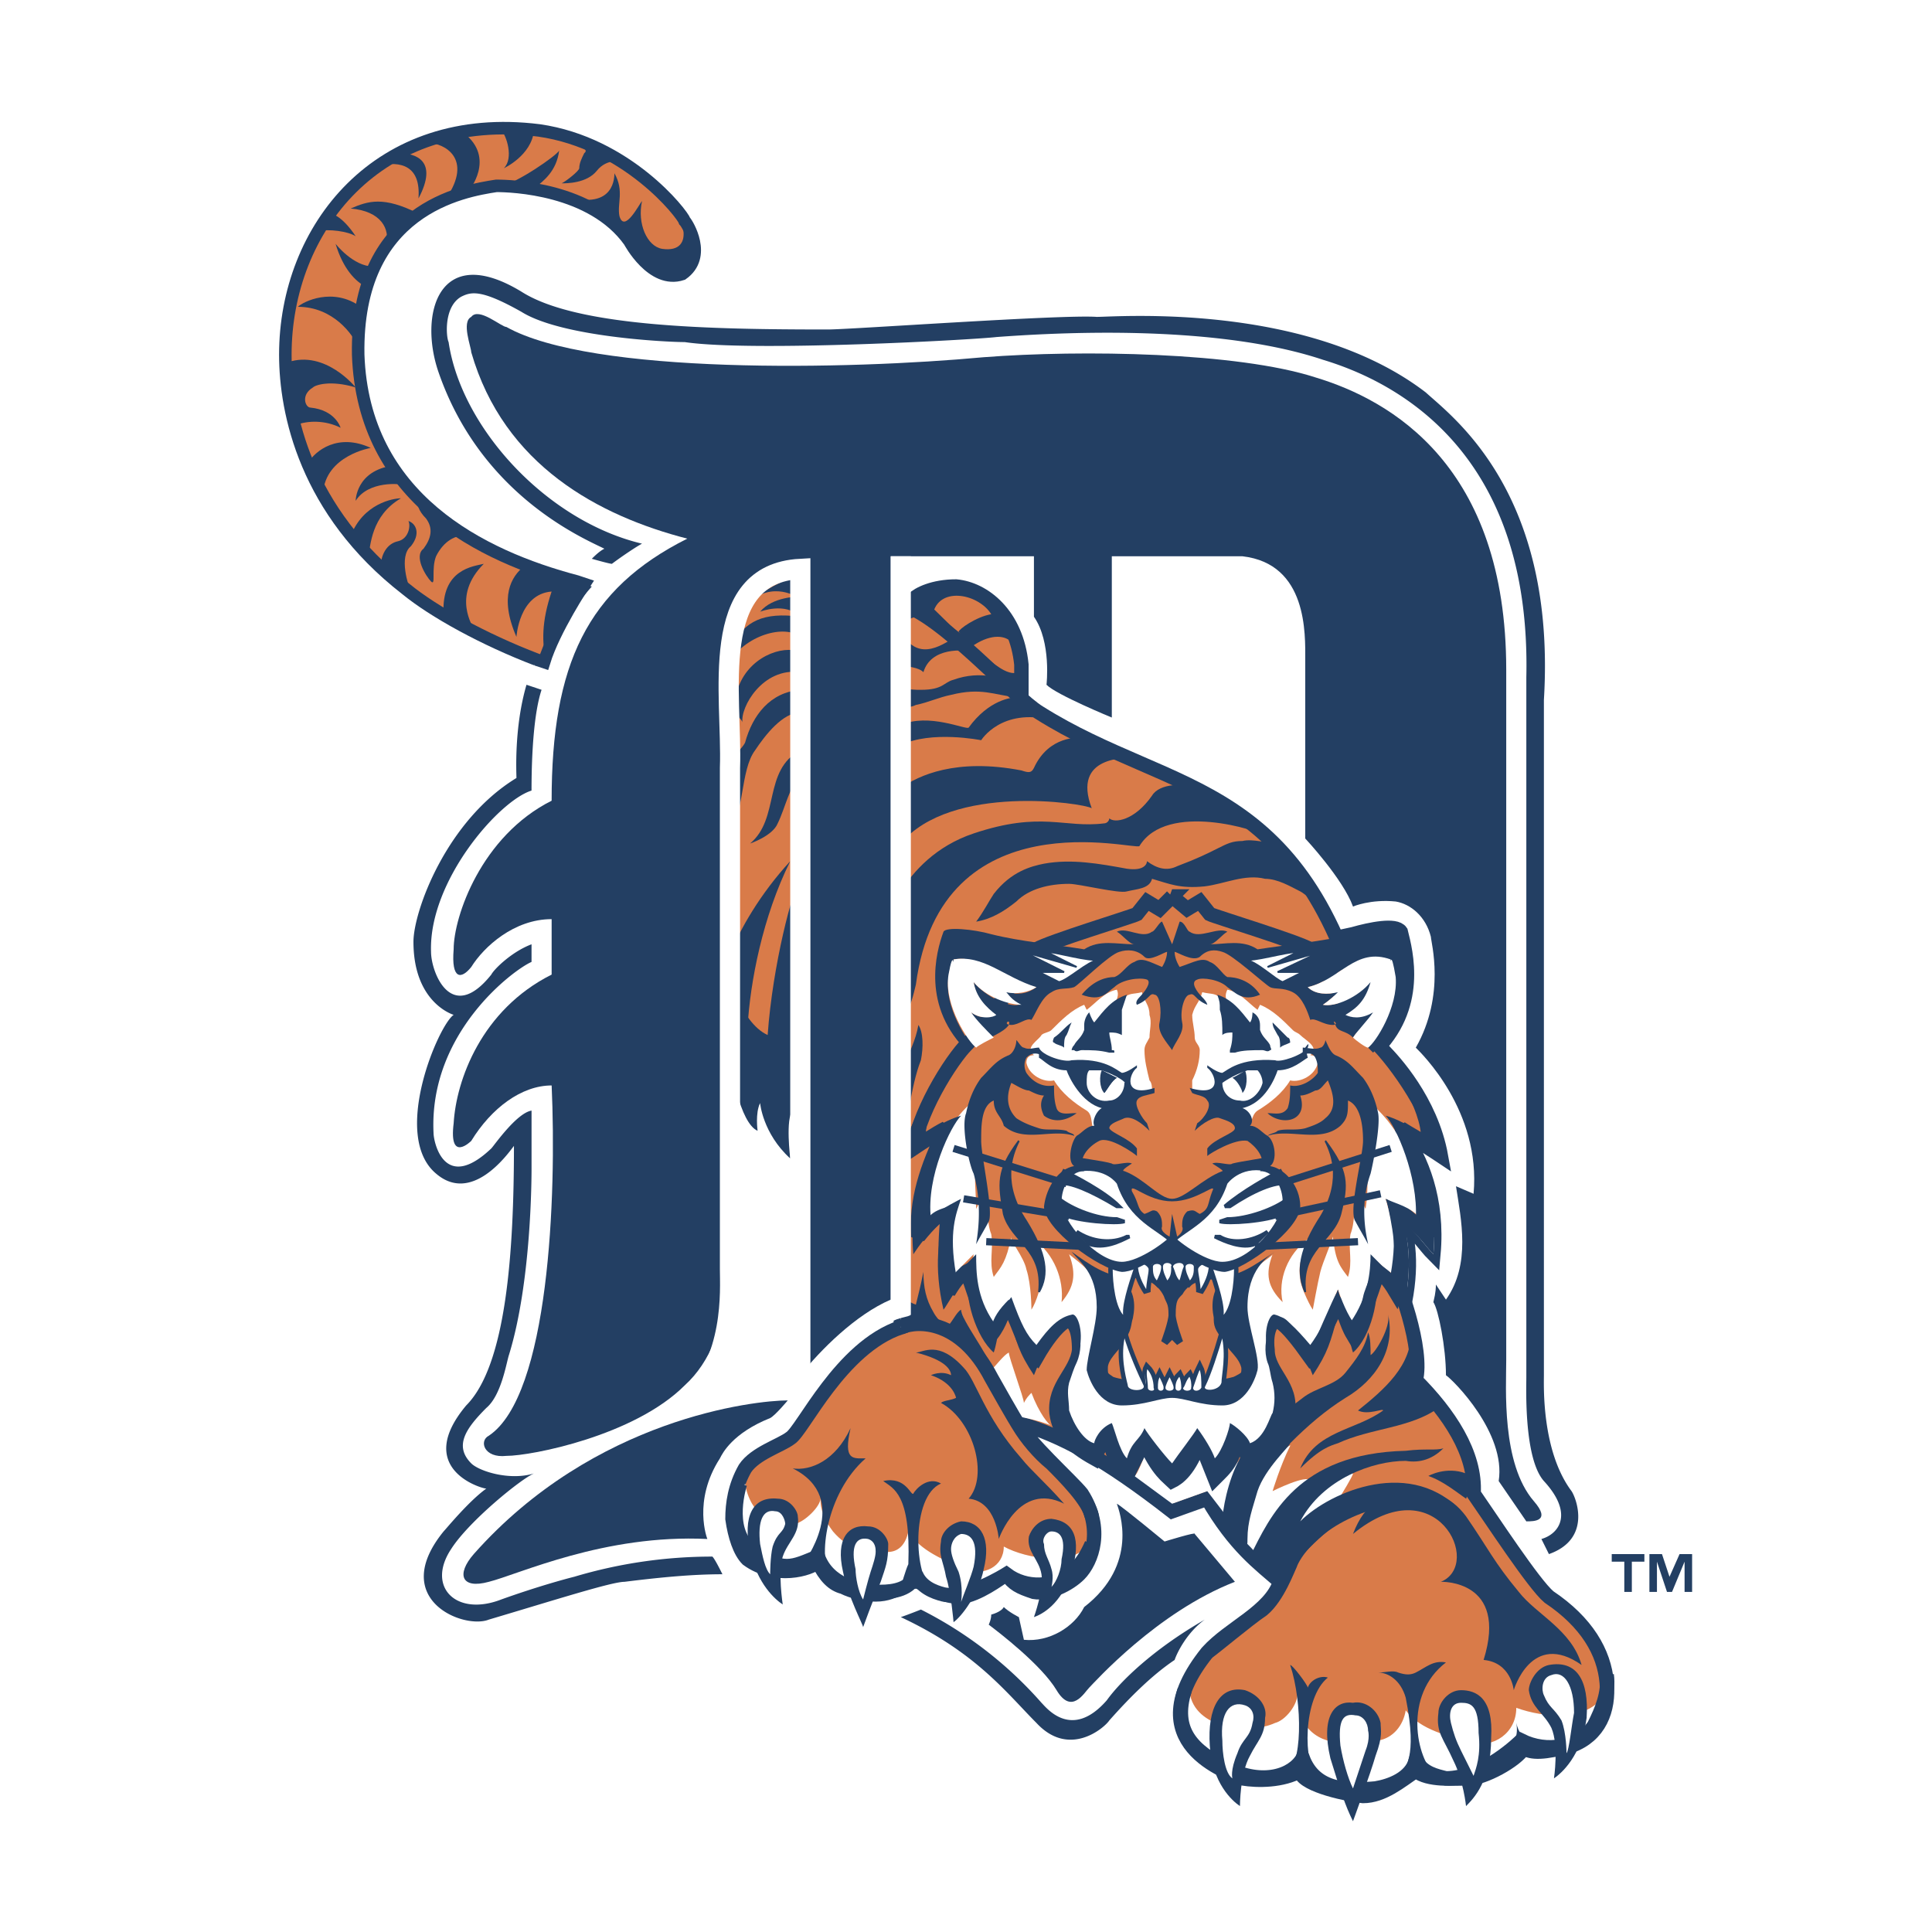 <svg xmlns="http://www.w3.org/2000/svg" width="2500" height="2500" viewBox="0 0 192.756 192.756"><path fill-rule="evenodd" clip-rule="evenodd" fill="#fff" d="M0 0h192.756v192.756H0V0z"/><path d="M73.081 28.85S77.843 16.28 57.04 9.744C25.96.19 5.158 48.208 49.019 67.817c0 0-.501 4.022-.501 8.044 0 0-16.792 11.564-7.77 26.65 0 0-9.273 20.613 6.767 19.105 0 0 0 8.799-2.506 14.832-.752 1.51-1.504 3.018-3.259 5.531-1.002 1.006-2.256 4.023 1.504 7.291 0 0-4.261 3.018-4.511 8.547-.25 3.27 2.757 8.799 11.78 6.537 5.264-1.508 13.033-4.525 21.806-4.021 0 0 3.258 6.283 9.273 1.76 0 0 1.754 4.775 7.018 2.766 4.01-1.51 11.529 11.564 17.794 12.318 4.262.502 8.021-3.27 8.021-3.27s2.506 12.318 15.037 7.543c0 0 5.516 6.787 12.533-.754 0 0 6.266 6.033 10.025-1.51 0 0 12.531 4.525 12.531-11.814 0-5.279-6.518-10.811-6.518-10.811 3.51-1.51 2.256-6.787 2.256-6.787-.752-1.51-2.756-7.543-2.756-7.543V62.287s1.252-21.369-22.057-30.922c-18.795-7.794-48.119.502-62.405-2.515z" fill-rule="evenodd" clip-rule="evenodd" fill="#fff" stroke="#fff" stroke-width=".68" stroke-miterlimit="2.613"/><path d="M154.537 155.053c4.26-1.508 2.758-5.529 2.256-6.283-3.008-4.023-2.758-10.561-2.758-11.564V69.829c1.254-20.615-9.023-28.157-11.779-30.671-11.779-9.051-30.828-7.542-32.834-7.542-3.508-.251-24.562 1.257-26.817 1.257-11.78 0-25.063-.251-30.578-3.771-8.271-5.028-10.276 2.263-8.271 8.045 4.261 12.319 14.537 16.592 16.542 17.598-.501.251-1.002.754-1.253 1.005 0 0 1.754.503 2.005.503 1.002-.754 2.506-1.76 3.007-2.011-9.524-2.263-18.046-11.564-19.299-20.112-.25-.503-.501-3.52 1.253-4.525 1.003-.502 2.005-.754 6.016 1.509 4.01 2.514 14.537 3.017 16.291 3.017 6.768 1.006 29.075-.251 31.079-.503 13.535-1.005 25.064-.251 32.584 2.263 7.518 2.263 20.803 9.302 20.301 31.677v69.889c0 1.006-.25 8.045 1.754 10.309 3.008 3.268 1.504 5.279-.25 5.781l.751 1.506zM89.873 161.34c7.52 3.52 10.528 7.541 13.534 10.559 3.26 3.52 6.768.502 7.27-.252 2.006-2.264 4.262-4.525 6.516-6.033.252-.754 1.254-2.766 3.008-4.023-5.262 3.018-8.521 6.285-9.773 8.045-3.51 4.023-6.016.754-6.518.252a39.936 39.936 0 0 0-12.03-9.303c-.002-.001-1.255.503-2.007.755zM72.078 157.064c-2.757 0-5.765.252-9.774.754-1.253 0-6.768 1.76-13.535 3.771-2.506 1.006-10.025-2.012-4.511-8.799.25-.252 2.506-3.018 4.261-4.273-.501 0-7.269-2.012-2.005-8.297 4.01-4.021 4.762-15.336 4.762-25.895-.752 1.006-4.261 5.783-7.77 2.766-4.512-3.771.25-14.832 1.754-15.838-.751-.252-4.01-1.76-4.01-7.291 0-3.018 3.258-12.067 10.276-16.342 0-.502-.251-5.027 1.002-9.301l1.504.502c-.752 2.263-1.002 6.285-1.002 10.056-3.259 1.005-10.276 9.05-10.025 16.09 0 2.011 2.005 7.291 6.015 2.263.251-.504 2.005-2.263 4.011-3.018v1.759c-1.755.754-10.276 7.04-9.775 17.096 0 .754 1.003 6.033 5.765 1.508.251-.252 2.507-3.52 4.011-3.771v5.783c0 .754 0 11.312-2.256 18.604-.251.754-.752 4.021-2.256 5.279-2.005 2.012-3.259 3.771-1.504 5.531.752.754 3.76 1.76 6.266 1.006-1.253.502-6.516 4.775-8.271 7.541-2.506 3.771.501 6.789 5.013 5.027 3.509-1.256 6.266-2.01 7.269-2.262a48.06 48.06 0 0 1 13.785-2.012c.248.256.749 1.261 1 1.763z" fill-rule="evenodd" clip-rule="evenodd" fill="#233f63"/><path d="M100.148 160.334c.502.502 1.504 1.006 1.504 1.006l.502 2.262c2.506.252 5.012-1.258 6.016-3.268 5.514-4.275 3.508-9.555 3.258-10.309.5.252 4.762 3.771 4.762 3.771s3.258-1.006 3.008-.754l4.01 4.775c-7.77 3.018-14.035 10.057-14.537 10.559-.5.504-1.754 2.766-3.258.252s-5.764-5.781-6.768-6.535c0 0 .252-.504.252-1.006-.001.001 1.001-.251 1.251-.753zM78.594 139.719c-3.258 0-19.299 1.76-31.329 15.334-1.755 2.012-1.254 3.521 1.503 2.766 3.007-.754 11.529-4.775 21.805-4.273 0 0-1.503-3.771 1.253-8.045.25-.502 1.253-2.514 5.013-4.021.502-.253 1.755-1.761 1.755-1.761z" fill-rule="evenodd" clip-rule="evenodd" fill="#233f63"/><path d="M88.87 129.662V55.499h14.286v6.034c1.754 2.514 1.254 6.788 1.254 6.788 1.002 1.005 6.516 3.268 6.516 3.268v-16.09h13.033c6.518.754 6.266 7.793 6.266 10.308v17.85s3.76 4.022 4.764 6.788c0 0 1.754-.754 4.26-.502 1.504.251 3.008 1.508 3.51 3.52 0 .503 1.504 5.782-1.504 11.061.5.504 6.516 6.285 5.764 14.582l-1.754-.754c.502 3.268 1.504 7.793-1.002 11.312l-1.004-1.508c0 .252 0 .754-.25 1.76.502.754 1.254 4.525 1.254 7.291.75.502 6.014 5.781 5.262 10.559l2.758 4.021c.752 0 2.506 0 .752-2.012-3.258-3.77-2.758-11.312-2.758-14.078V66.813c0-20.363-11.529-26.9-19.047-29.163-7.77-2.514-23.311-2.765-33.084-2.011-13.535 1.257-39.1 1.76-47.622-3.017-.501 0-2.757-2.011-3.509-1.005-1.003.503 0 3.017 0 3.52C50.273 46.45 59.797 51.478 68.57 53.741c-10.025 5.028-13.534 12.57-13.534 26.146-7.018 3.52-9.775 11.564-9.775 14.833-.25 3.017.752 3.017 1.755 1.759 1.253-2.01 4.261-4.776 8.021-4.776v5.532c-7.018 3.52-9.524 10.559-9.775 14.832-.501 4.021 1.755 1.76 1.755 1.76 2.005-3.268 5.013-5.531 8.021-5.531.501 11.062-.251 30.922-6.266 34.945-1.002.502-.501 2.262 1.754 2.012 2.507 0 12.783-2.012 17.795-7.041 5.264-4.775 4.512-14.328 4.512-17.848l-.25-43.494c0-7.793-1.504-20.112 7.269-20.112v80.449c2.001-2.518 5.509-6.037 9.018-7.545z" fill-rule="evenodd" clip-rule="evenodd" fill="#233f63"/><path d="M72.579 103.518v-26.65c0-7.793-1.504-20.112 7.269-20.112v47.516l-7.269-.754z" fill-rule="evenodd" clip-rule="evenodd" fill="#d97b49"/><path d="M72.579 75.862c.501-.251 1.504-1.257 1.754-1.76.752-2.765 2.506-5.028 5.514-5.279v2.263c-1.755 0-3.509 2.263-4.512 3.771-1.504 2.011-1.002 6.285-2.757 8.548v-7.543h.001z" fill-rule="evenodd" clip-rule="evenodd" fill="#233f63"/><path d="M72.579 68.069c.25.503.501.754 1.002.754 1.002-3.268 4.511-4.525 6.266-3.771v2.011c-3.76-.503-6.016 3.52-5.765 5.028 0-.251-1.002-1.257-1.504-1.257v-2.765h.001zM79.848 63.543c-1.504-1.257-5.514-.251-7.269 2.766l.501-2.012c1.253-2.263 3.007-3.268 6.767-2.765v2.011h.001zM79.848 59.772s-2.256-1.76-4.762 0c0 0 2.005-1.508 4.762-2.514v2.514zM79.848 74.856c-3.76 2.011-2.005 6.788-5.013 9.302 0 0 2.256-.754 2.757-2.011.752-1.508 1.253-4.022 2.256-4.525v-2.766z" fill-rule="evenodd" clip-rule="evenodd" fill="#233f63"/><path d="M79.848 59.521c-.251 0-2.757 0-4.011 1.509 0 0 2.507-1.006 4.011.502v-2.011zM76.589 103.266c-2.757-1.258-4.261-6.537-4.01-8.045v8.799c.25 2.514 1.253 8.045 3.007 8.799 0 0-.25-1.76.25-2.766 0 0 .251 3.018 3.008 5.531 0 0-.501-4.023.25-4.777.752-1.006.752.504.752.504V87.678c-.751 1.006-2.756 8.549-3.257 15.588z" fill-rule="evenodd" clip-rule="evenodd" fill="#233f63"/><path d="M73.081 108.293c.25-1.76 1.002-3.52 1.503-5.781.25-4.525 1.504-11.063 4.261-16.593-3.008 3.268-5.013 6.788-6.015 9.302l.251 13.072z" fill-rule="evenodd" clip-rule="evenodd" fill="#233f63"/><path d="M126.465 134.691c-.5-2.012.252-3.771.752-3.521 1.004.252 2.006 1.258 3.51 3.018.752-1.006 1.754-2.766 2.758-5.531.25 1.006.752 2.012 1.252 3.27 1.754-2.516 2.006-5.029 2.006-6.789l2.004 2.012c.752-4.273 0-6.033-.5-7.543 0 0 2.004 1.006 2.506 1.51.502.25.502.502.502.502.25-4.273-2.006-9.301-3.008-10.307 1.754.502 3.508 1.76 3.508 1.76-.25-3.018-3.76-8.297-3.76-8.297 1.004 1.006 4.764 5.027 5.766 10.559 0 0-3.008-2.012-3.76-2.262 1.754 2.514 3.51 6.535 3.008 12.066-.752-.754-1.754-2.262-3.258-3.52.752 1.508 1.252 4.777.25 9.051-.25-.252-1.754-3.018-2.756-3.52.5 2.262-.502 6.285-2.256 7.793-.502-1.508-.252-2.514-1.504-3.771-.752 2.766-1.004 3.771-2.508 6.035-.5-1.258-1.754-4.275-3.508-5.279 0-.001-1.004-.505-1.004 2.764zM116.941 104.773c.25-.754 1.254-1.76 1.002-2.766-.25-1.256.252-2.766.752-2.766.502-.25.502.504 1.756 1.006 0 0 0-.252-.502-.754s-1.254-1.508-.502-1.76c.502-.252 2.256 0 3.008.754.752.504 1.504 1.508 3.258.754-1.002-1.508-2.506-1.76-3.258-1.76-.5-.25-1.002-1.256-1.754-1.508-.752-.503-1.504 0-3.008.502 0 0-.502-.753-.502-1.507.252 0 1.756 1.005 2.508.502.752-.754 1.504-.754 2.256-.502 1.002.251 4.26 3.267 4.762 3.519.5.252 1.252 0 2.256.504 1.002.502 1.504 2.01 1.754 2.766.502-.252 1.254.502 2.256.502.752 0-.25-.754.25 0 .252.754 1.004.502 1.756 1.258.5-.756 1.502-1.76 2.004-2.516-1.252.756-2.256.504-2.756.252 1.252-.754 2.004-1.508 2.506-3.268-1.254 1.508-3.51 2.514-4.762 2.262.752-.502 1.252-1.006 1.504-1.256-1.004.25-2.256.25-3.008-.504 3.258-.754 4.762-4.022 8.27-2.765 0 1.257 0-1.257.502 1.759.25 3.018-2.004 6.537-2.758 7.039l.502.504c4.762-4.525 3.258-10.056 2.758-12.068-.502-.754-3.008-.251-4.762.251-3.26.755-6.268 1.006-9.525 1.509-1.504-1.005-3.258-.502-4.762-.502.502 0 1.254-1.006 1.754-1.257-1.002-.503-2.756.754-3.76 0-.25 0-.5-1.006-1.002-1.006l-.752 2.263-1.002-2.263c-.252 0-.752 1.006-1.002 1.006-1.004.754-2.508-.503-3.51 0 .5.251 1.254 1.257 1.754 1.257-1.754 0-3.508-.503-5.012.502-3.008-.502-6.266-.754-9.273-1.509-1.756-.502-4.512-.754-4.763-.251-.751 2.012-2.255 7.542 2.507 12.068l.5-.504c-.5-.502-3.007-4.021-2.506-7.039.501-3.016.501-.502.501-1.759 2.756-.503 4.762 2.011 8.27 2.765-1.002.754-2.004.754-3.006.504 0 .25.5.754 1.252 1.256-1.002.252-3.258-.754-4.512-2.262.252 1.76 1.254 2.514 2.256 3.268-.5.252-1.504.504-2.506-.252.25.756 1.002 1.51 1.754 2.012l-.752 1.006c.752-.502 2.256-1.006 2.758-1.76.25-.754-.752 0 .25 0 .752 0 1.504-.754 2.006-.502.5-.756 1.002-2.264 2.004-2.766.752-.504 1.504-.252 2.256-.504.502-.252 3.51-3.268 4.512-3.519.752-.252 1.754-.252 2.506.502.502.503 2.006-.502 2.256-.502 0 .754-.5 1.507-.5 1.507-1.254-.502-2.006-1.005-2.758-.502-.752.252-1.254 1.258-2.004 1.508-.752 0-2.006.252-3.26 1.76 2.006.754 2.508-.25 3.26-.754.75-.754 2.506-1.006 3.258-.754.502.252-.252 1.258-.752 1.76-.502.502-.252.754-.252.754 1.254-.502 1.254-1.256 1.756-1.006.5 0 .752 1.51.5 2.766-.25 1.007.751 2.013 1.253 2.766z" fill-rule="evenodd" clip-rule="evenodd" fill="#233f63" stroke="#233f63" stroke-width="1.438" stroke-miterlimit="2.613"/><path d="M126.215 134.689c.25 2.264 2.506 3.52 2.256 6.537-.25 1.76-1.504 3.771-3.76 5.027 0 0-.5-2.01-1.504-3.268 0 2.766-1.002 3.52-2.004 4.525l-1.504-3.771c-1.004 3.018-2.256 3.771-2.758 4.023-.25-.252-1.504-1.006-2.506-4.023l-1.754 3.018c-1.004-.754-1.756-1.006-2.006-3.771-1.002 1.258-1.504 2.514-1.504 2.514-2.256-1.256-3.51-2.514-3.76-4.273-.25-3.018 2.256-4.273 2.256-6.537h18.548v-.001zM126.465 134.689c-.5-2.01.252-3.77.752-3.52 1.004.252 2.006 1.258 3.51 3.018.752-1.006 1.754-2.766 2.758-5.531.752 1.006.752 2.012 1.252 3.27 1.754-2.516 2.006-5.029 2.006-6.789l2.004 2.012c.752-4.273 0-6.033-.5-7.543 0 0 2.004 1.006 2.506 1.51.502.25.502.502.502.502.25-4.273-2.006-9.301-3.008-10.307 1.754.502 3.508 1.76 3.508 1.76-.25-3.018-3.76-8.297-3.76-8.297 1.004 1.006 4.764 5.027 5.766 10.559 0 0-3.008-2.012-3.76-2.262 1.754 2.514 3.51 6.535 3.008 12.066-.752-.754-1.754-2.262-3.258-3.52.752 1.508 1.252 4.777.25 9.051-.25-.252-1.754-3.018-2.756-3.52.5 2.262-.502 6.285-2.256 7.793-.502-1.508-.252-2.514-1.504-3.771-.752 2.766-1.004 3.771-2.508 6.035-.5-1.258-1.754-4.275-3.508-5.279 0 0-1.004-.504-1.004 2.763zM107.668 134.689c.502-2.01-.25-3.77-.752-3.52-1.254.252-2.256 1.258-3.51 3.018-1.002-1.006-1.502-2.012-2.506-4.777-.752 1.006-1.002 1.258-1.754 2.516-1.754-2.516-1.754-5.029-1.754-6.789l-2.006 2.012c-.752-4.273 0-6.033.501-7.543 0 0-2.005 1.006-2.506 1.51-.501.25-.501.502-.501.502-.501-4.273 2.005-9.301 3.008-10.307-1.755.502-3.509 1.76-3.509 1.76 0-3.018 3.759-8.297 3.759-8.297-1.002 1.006-5.013 5.279-6.266 10.811 0 0 3.008-2.514 4.261-2.514-1.754 2.514-3.509 6.535-3.007 12.066.501-.754 1.504-2.262 3.258-3.52-.752 1.508-1.253 4.777-.251 9.051.251-.252 1.755-3.018 2.507-3.52-.501 2.262.752 6.285 2.506 7.793.502-1.508.25-2.514 1.504-3.771.752 2.766 1.002 3.771 2.506 6.035.502-1.258 1.754-4.275 3.51-5.279 0 0 .752-.504 1.002 2.763z" fill-rule="evenodd" clip-rule="evenodd" fill="#fff"/><path d="M91.126 59.772c.501-.502 2.005-1.257 4.261-1.257 2.758.251 6.016 2.765 6.518 7.793v4.022L91.126 59.772z" fill-rule="evenodd" clip-rule="evenodd" fill="#d97b49" stroke="#233f63" stroke-width="1.438" stroke-miterlimit="2.613"/><path d="M91.878 59.772c.25-.251 1.253-1.005 3.509-.754 1.002 0 2.506.503 4.512 2.514 2.006 1.76 2.006 5.531 1.754 7.542-1.252-.754-2.004-2.263-3.258-3.268.502 0 2.006 1.76 3.258 1.257-.25-1.005-.25-2.263-.752-3.017-.752-.754-2.256-.754-4.01.502-.501.251-.751-1.005-1.253-1.508 0-.251 1.755-1.508 3.259-1.76-1.254-2.011-5.014-2.766-5.766-.251l-1.253-1.257z" fill-rule="evenodd" clip-rule="evenodd" fill="#233f63"/><path d="M89.873 60.275c4.01 1.006 11.28 9.302 13.786 10.811 13.533 8.548 26.818 6.285 33.084 32.934 1.002 3.018 2.004 16.592 1.252 20.865 1.756 3.018 4.012 9.807 3.26 12.822 3.258 3.268 6.014 7.291 5.764 11.312 1.754 2.516 6.016 9.051 7.52 10.309 3.76 2.514 5.514 5.531 5.764 8.547.252 2.766-.752 5.279-3.508 6.285-2.758.754-4.01.754-4.762.252-.752 1.256-4.012 3.016-5.514 3.016-1.506 0-4.012.252-5.264-.754-1.504 1.006-3.26 2.514-5.264 2.514-2.256-.25-6.266-1.256-6.266-2.514-1.756 1.006-4.262 1.006-5.766.754-1.252-.502-10.777-3.52-3.508-12.568 2.256-2.516 6.266-4.023 7.268-7.041-2.006-1.76-4.512-3.52-7.268-8.295l-3.51 1.256c-6.768-5.279-11.027-7.541-15.289-8.799.752 1.76 5.264 5.783 6.266 7.039 2.256 3.52 1.004 6.789-.25 8.045-1.002 1.006-3.008 2.012-4.512 1.76-1.504-.502-2.004-.754-2.756-1.76-.752.504-2.758 2.012-4.512 2.264-2.005 0-3.509-1.258-4.261-1.51-1.253-.25-2.005 1.258-4.261 1.258-1.003 0-2.256-.252-3.258-.754-1.003-.252-1.755-1.006-2.506-2.514-.752.754-4.261 1.76-7.018-.252-.752-.754-1.253-2.264-1.503-4.021 0-1.51.25-3.27 1.253-5.029 1.002-1.508 3.509-2.262 4.511-3.016 1.253-.756 5.013-9.051 11.028-11.062V60.275z" fill-rule="evenodd" clip-rule="evenodd" fill="#d97b49" stroke="#233f63" stroke-width="1.438" stroke-miterlimit="2.613"/><path d="M123.709 148.77c.25-.504 5.264-5.029 5.012-4.525-1.002 2.01-1.754 4.525-1.754 4.525s3.51-1.76 3.76-1.006c1.002 0 3.258-.754 4.262-.754 0 .25-1.254 2.262-1.254 2.262s2.756-1.006 3.51-.754c-1.504 1.006-4.012 2.012-5.516 3.016-.5.504-1.252.504-1.754 1.006-.752.252-1.254.754-1.754 1.258-.752 1.006-1.004 1.76-2.006 2.262-.752-1.006-1.252-1.508-2.004-2.262-1.004-1.508-3.008-4.023-3.76-5.027l-3.51 1.256-3.76-2.766c.25 0 1.002-2.01 1.002-2.01 1.004 1.508 2.508 3.016 2.758 3.016s2.006-1.256 2.758-2.766l1.504 2.514s1.504-1.004 2.756-2.764l-.25 3.519z" fill-rule="evenodd" clip-rule="evenodd" fill="#fff"/><path d="M124.211 154.551c.25-.252.25-.502.25-1.006 0-1.76.502-3.016 1.002-4.775.752-2.264 3.258-4.525 3.258-4.777 1.756-1.76 3.51-3.268 5.516-4.525 3.008-1.76 5.012-4.777 4.26-8.297.25 1.258-1.252 3.771-1.754 4.023 0-.754 0-1.76-.252-2.264-.25 1.51-1.252 2.766-2.254 4.023-1.004 1.256-3.008 1.508-4.262 2.514-2.256 1.76-4.762 3.268-6.266 6.033-1.254 2.264-1.754 5.279-1.754 6.285 0 .504 2.256 2.766 2.256 2.766z" fill-rule="evenodd" clip-rule="evenodd" fill="#233f63"/><path d="M141.254 137.707c.25-1.258.5-2.766-.502-5.027.25 3.52-2.758 6.033-5.264 8.045 1.002.502 2.506-.252 2.506 0-2.756 2.01-6.766 2.01-8.27 5.781 2.004-2.012 3.008-2.262 3.76-2.514 3.258-1.508 7.268-1.508 10.025-3.52l-2.255-2.765z" fill-rule="evenodd" clip-rule="evenodd" fill="#233f63"/><path d="M116.941 89.438l1.504 1.257 1.254-.754 1.002 1.257c.502.251 8.771 2.766 10.025 3.52 1.254.754 4.762 8.044 6.266 9.05 1.504 1.258 5.766 6.789 6.518 11.062-.752-.504-3.008-1.76-3.76-2.264 1.754 4.023 2.756 7.291 2.756 10.811-1.252-1.256-2.256-2.262-3.258-2.766.752 4.023.502 6.789 0 8.297-.752-1.258-1.254-1.76-1.754-2.012-.25.754-1.504 4.777-2.506 6.285-.752-1.256-.752-2.262-1.504-3.016-1.504 2.514-1.756 4.273-2.758 5.279-1.254-1.76-2.256-3.018-3.008-3.52-.752-.504-1.504.754-1.254 2.766 0 2.262 2.508 3.518 2.006 6.283-.25 2.012-1.504 4.023-3.76 5.279 0 0-.5-2.01-1.252-3.268-.252 2.766-1.254 3.52-2.256 4.525l-1.504-3.771c-1.004 3.018-2.256 3.771-2.758 4.023-.25-.252-1.504-1.006-2.758-4.023l-1.502 3.018c-1.004-.754-1.756-1.006-2.006-3.771-1.002 1.258-1.504 2.514-1.504 2.514-2.256-1.256-3.51-2.514-3.76-4.525-.25-2.766 2.006-4.021 2.256-6.283 0-2.012-.502-3.27-1.504-2.766-.752.502-1.754 1.76-2.758 3.52-1.252-1.006-1.502-2.766-2.756-5.279-.752.754-.752 1.76-1.754 3.016-1.004-1.508-2.006-5.531-2.507-6.285-.501.252-1.002.754-1.754 2.012-.25-1.508-.501-4.273 0-8.297-1.002.504-2.005 1.51-3.007 2.766-.251-3.52.752-6.787 2.757-10.811-1.002.504-2.506 1.51-3.258 2.012.752-4.273 4.261-9.553 5.764-10.811 1.754-1.006 5.264-8.296 6.516-9.05 1.254-.754 9.525-3.269 10.025-3.52l1.004-1.257 1.252.754 1.255-1.257z" fill-rule="evenodd" clip-rule="evenodd" fill="#d97b49" stroke="#233f63" stroke-width="1.438" stroke-miterlimit="2.613"/><path d="M126.215 134.689c.25 2.264 2.506 3.52 2.256 6.537-.25 1.76-1.504 3.771-3.76 5.027 0 0-.5-2.01-1.504-3.268 0 2.766-1.002 3.52-2.004 4.525l-1.504-3.771c-1.004 3.018-2.256 3.771-2.758 4.023-.25-.252-1.504-1.006-2.506-4.023l-1.754 3.018c-1.004-.754-1.756-1.006-2.006-3.771-1.002 1.258-1.504 2.514-1.504 2.514-2.256-1.256-3.51-2.514-3.76-4.273-.25-3.018 2.256-4.273 2.256-6.537h18.548v-.001z" fill-rule="evenodd" clip-rule="evenodd" fill="#233f63" stroke="#233f63" stroke-width="1.072" stroke-miterlimit="2.613"/><path d="M116.941 146.004c.502-.754 2.256-3.018 2.506-3.52.752 1.006 1.504 2.262 1.756 3.016.752-.754 1.504-3.016 1.504-3.52.5.252 1.754 1.258 2.004 2.012 1.504-.502 2.006-2.766 2.256-3.018.25-1.006.25-2.01 0-3.016-.25-.754-.25-1.51-.502-2.012-.752-2.262.752-4.777.752-4.525.752 0 1.004-.502 3.51 3.52.25-.754 2.256-5.279 2.758-6.285.25.754 1.002 2.766 1.754 3.52 0 0 .502-1.508.752-2.766.25-1.256 1.254-2.514.752-4.021l2.256 1.76c.5-2.766-.502-6.787-.752-7.543 1.002.504 2.506.756 3.508 2.012.252-4.021-1.754-8.799-5.012-11.564-.252-.252-.252 1.258-.252.754 0 1.258 0 2.264-.25 3.27v1.76c.25 1.508.25 3.268 0 4.775-.25-.502-.5-1.006-.752-1.508-.5 1.258-.25 2.766-.752 4.021-.25 1.51.252 2.766-.25 4.275-.752-1.006-1.254-1.51-1.504-4.023 0 .252-1.002 2.514-1.254 3.52-.25 1.006-.752 3.771-.752 3.771-.5-.754-1.252-2.514-1.252-3.018-.252-1.76.25-2.262.752-4.021-2.006 1.508-3.008 4.021-2.508 6.285-1.504-1.508-1.754-2.766-1.002-4.777 0 .252-2.506 1.508-2.506 2.766-.502 2.264-.25 4.273.502 6.285.5 2.262 0 4.273-1.504 5.027-1.254.754-4.012 0-6.518 0-2.758 0-5.514.754-6.768 0-1.252-.754-2.004-2.766-1.252-5.027.5-2.012.752-4.021.5-6.033-.25-1.258-2.506-2.766-2.756-3.018.752 2.012.5 3.27-.752 4.777.25-2.264-.752-4.777-2.758-6.285.502 1.76 1.004 2.262.752 4.021 0 .504-.502 2.264-1.002 3.018 0 0 0-2.514-.502-4.023-.25-1.256-1.754-3.016-1.504-3.268-.5 2.514-1.002 3.018-1.754 4.023-.502-1.51 0-2.766-.25-4.275-.502-1.256-.252-2.764-.502-4.021-.502.502-.752 1.006-1.002 1.508 0-1.508-.252-3.268 0-4.775 0-.504.25-1.258 0-1.76v-3.27c-.252.504-.252-1.006-.502-.754-3.258 2.766-4.511 8.045-4.511 11.816.751-1.508 2.506-1.258 3.258-2.012-.25.754-1.504 4.525-.501 7.291l2.004-2.012c-.25 1.508.252 3.018.502 4.273.25 1.258 1.254 3.018 1.254 3.018.25-1.006.752-1.76 1.754-2.766.502 1.006 2.256 4.525 2.756 5.279 0-.502 2.256-3.52 3.51-3.52.25-.252 1.504 2.264.502 4.525-.252.502-.502 1.258-.752 2.012-.252 1.006 0 1.76 0 2.766.5 1.508 1.504 3.016 2.506 3.268 0-.252.502-1.508 1.754-2.012.252.504.752 2.766 1.504 3.52.502-1.76 1.254-1.76 1.754-3.016.253.502 2.006 2.766 2.758 3.52z" fill-rule="evenodd" clip-rule="evenodd" fill="#fff"/><path d="M114.938 108.797c0-.252 0-.756-.252-1.006-.25-1.006-.502-2.012-.502-3.018 0-.502.252-.754.502-1.256 0-.756.252-1.51 0-2.264 0-1.006-.502-1.258-.752-2.262-1.002.25-1.252 0-2.006.754-.25 0-.25.502-.75.502.25-.502.5-1.006.25-1.508-1.254.252-2.006 1.256-3.008 2.012l-.25-.504c-1.254.504-2.256 1.51-3.26 2.514-.25.252-.75.252-1.002.504-.25.502-1.754 1.256-.752 2.012-.502 0-.752.25-.752.754.25 1.256 1.756 2.01 2.758 1.76.752 1.256 2.004 2.262 3.258 3.016.752.504.25 1.76 1.002 2.264.252.25.752-.754 1.004-1.006 0-1.006 1.502-1.006 2.004-1.76.252-.252.252-.504.502-.754l2.006-.754z" fill-rule="evenodd" clip-rule="evenodd" fill="#fff"/><path d="M107.166 104.773c.252.252.502 0 .752 0 1.004 0 1.756 0 2.758.252h.502c0-.252 0-.252-.252-.252 0-.754-.25-1.256-.25-1.76.502 0 .752 0 1.252.252v-2.514l.502-1.51c-1.504.504-2.256 1.51-3.258 2.766-.25-.25-.502-1.006-.502-1.006-.25.252-.5.756-.5 1.258v.502c-.252.756-.752 1.006-1.004 1.51-.25.25-.25.502-.25.502h.502-.252zM106.916 102.008c-.752.504-1.002 1.006-1.754 1.51 0 0-.252.502 0 .502.25.252.752.252 1.002.502 0 0 0-.25 0 0 0-.502 0-1.004.25-1.256.252-.504.252-.754.502-1.258-.25 0 0 0 0 0z" fill-rule="evenodd" clip-rule="evenodd" fill="#233f63"/><path d="M118.947 108.797v-1.006c.5-1.006.752-2.012.752-3.018 0-.502-.502-.754-.502-1.256 0-.756-.25-1.51-.25-2.264.25-1.006.752-1.258 1.002-2.262 1.002.25 1.254 0 2.006.754.25 0 .25.502.752.502-.502-.502-.502-1.006-.252-1.508 1.254.252 2.006 1.256 3.008 2.012l.25-.504c1.254.504 2.256 1.51 3.26 2.514.25.252.5.252.752.504.5.502 2.004 1.256 1.002 2.012.502 0 .752.25.752.754-.25 1.256-1.754 2.01-2.758 1.76-.752 1.256-2.004 2.262-3.258 3.016-.752.504-.5 1.76-1.504 2.514 0 0-.5-1.004-.5-1.256-.252-1.006-1.504-1.006-2.256-1.76 0-.252 0-.504-.252-.754l-2.004-.754z" fill-rule="evenodd" clip-rule="evenodd" fill="#fff"/><path d="M126.717 104.773c-.252.252-.502 0-.752 0-1.002 0-2.006 0-2.758.252h-.5v-.252c.25-.754.25-1.256.25-1.76-.25 0-.752 0-1.002.252 0-1.006 0-1.76-.252-2.514 0-.756 0-.756-.25-1.51 1.504.504 2.256 1.51 3.258 2.766.252-.25.252-1.006.252-1.006.5.252.75.756.75 1.258v.502c.252.756.752 1.006 1.004 1.51 0 .25.25.502 0 .502h-.252.252zM126.967 102.008l1.504 1.51c.25 0 .25.502.25.502-.5.252-.752.252-1.002.502 0 0 0-.25 0 0 0-.502 0-1.004-.25-1.256-.252-.504-.502-.754-.502-1.258.25 0 0 0 0 0z" fill-rule="evenodd" clip-rule="evenodd" fill="#233f63"/><path fill-rule="evenodd" clip-rule="evenodd" fill="#233f63" stroke="#233f63" stroke-width=".355" stroke-miterlimit="2.613" d="M116.941 123.629l-3.759 2.766h7.519l-3.76-2.766z"/><path d="M116.941 139.467c-1.254 0-2.758.754-5.014.754-2.254 0-3.258-2.514-3.508-3.52 0-1.256 1.002-4.525 1.002-6.285 0-3.52-1.754-4.525-2.506-5.531 1.754 1.258 3.51 2.516 5.514 2.516 1.002 0 3.76-1.258 4.512-2.516.752 1.258 3.51 2.516 4.512 2.516 2.256 0 3.76-1.258 5.764-2.516-.752.504-2.756 1.76-2.756 5.531 0 1.76 1.252 5.029 1.002 6.285-.25 1.006-1.252 3.52-3.508 3.52s-3.76-.754-5.014-.754z" fill-rule="evenodd" clip-rule="evenodd" fill="#233f63"/><path d="M116.941 131.17c0-1.508.25-1.76.752-2.262 1.254-2.264 5.014-1.508 5.014-1.508-1.504 1.256-1.504 2.766-1.254 4.021 0 .754 0 1.006 1.002 2.264.252.754 1.504 1.508 1.756 2.764 0 .756 0 .756-1.004 1.258-1.754.502-5.264.754-6.266.754s-4.512-.252-6.016-.754c-.752-.502-.752-.502-.752-1.258 0-1.004 1.254-2.01 1.504-2.514 1.004-1.508.752-1.76 1.004-2.514.25-1.256.25-2.766-1.504-4.021 0 0 3.76-1.258 5.262 1.76.252.754.502.754.502 2.01 0 .756-.752 2.766-.752 2.766l.752-.754.752.754s-.752-2.01-.752-2.766z" fill-rule="evenodd" clip-rule="evenodd" fill="#d97b49" stroke="#233f63" stroke-width=".716" stroke-miterlimit="2.613"/><path d="M114.184 138.209c-.5-1.004-1.502-3.268-2.004-5.027-.502 2.012 0 4.023.25 5.027 0 .756 2.006.756 1.754 0zM115.438 138.461c0-.502 0-.754.25-1.256.252.502.502 1.004.502 1.256-.001.504-.752.504-.752 0z" fill-rule="evenodd" clip-rule="evenodd" fill="#233f63" stroke="#233f63" stroke-width=".716" stroke-miterlimit="2.613"/><path d="M116.189 138.461c0-.252.25-.754.502-1.256.25.502.5 1.004.5 1.256 0 .504-1.002.504-1.002 0z" fill-rule="evenodd" clip-rule="evenodd" fill="#233f63" stroke="#233f63" stroke-width=".716" stroke-miterlimit="2.613"/><path d="M114.436 138.461c-.252-.754-.252-1.508 0-2.012.502.504.752 1.258.752 2.012.25.504-.752.504-.752 0z" fill-rule="evenodd" clip-rule="evenodd" fill="#233f63"/><path d="M114.436 138.461c0-.754-.252-1.508 0-2.012.502.504.752 1.258.752 2.012.25.504-.752.504-.752 0z" fill="none" stroke="#233f63" stroke-width=".716" stroke-miterlimit="2.613"/><path d="M120.199 138.209c.502-1.004 1.254-3.268 1.756-5.027.5 2.012 0 4.023 0 4.777-.252 1.006-2.256 1.006-1.756.25zM118.947 138.461c0-.502 0-.754-.252-1.256-.5.502-.5 1.004-.752 1.256 0 .504 1.004.504 1.004 0zM117.943 138.461c0-.252 0-.754-.25-1.256-.502.502-.502 1.004-.502 1.256 0 .504.752.504.752 0z" fill-rule="evenodd" clip-rule="evenodd" fill="#233f63" stroke="#233f63" stroke-width=".716" stroke-miterlimit="2.613"/><path d="M119.949 138.461c0-.754 0-1.508-.25-2.012-.252.504-.502 1.258-.752 2.012 0 .504.752.504 1.002 0zM113.182 126.645c-.5 1.51-1.254 3.771-1.002 4.777-1.002-.754-1.254-3.52-1.254-4.777 0-1.004 2.506-.502 2.256 0z" fill-rule="evenodd" clip-rule="evenodd" fill="#233f63" stroke="#233f63" stroke-width=".716" stroke-miterlimit="2.613"/><path d="M115.939 126.395c0 .502.25 1.006.5 1.508.502-.502.502-1.006.502-1.508.25-.504-1.002-.754-1.002 0zm-1.253.25c0 .504-.25 1.258-.25 2.264-.502-.754-1.004-1.76-1.004-2.766 0-.502 1.254 0 1.254.502zm.252-.25c0 .502 0 1.006.5 1.508.25-.502.502-1.006.502-1.508-.001-.504-1.254-.504-1.002 0z" fill-rule="evenodd" clip-rule="evenodd" fill="#233f63"/><path d="M115.939 126.395c0 .502.25 1.006.5 1.508.502-.502.502-1.006.502-1.508.25-.504-1.002-.754-1.002 0zm-1.253.25c0 .504-.25 1.258-.25 2.264-.502-.754-1.004-1.76-1.004-2.766 0-.502 1.254 0 1.254.502zm.252-.25c0 .502 0 1.006.5 1.508.25-.502.502-1.006.502-1.508-.001-.504-1.002-.504-1.002 0z" fill="none" stroke="#233f63" stroke-width=".716" stroke-miterlimit="2.613"/><path d="M120.951 126.645c.502 1.51 1.254 3.771 1.004 4.777 1.002-.754 1.252-3.52 1.252-4.777 0-1.004-2.506-.502-2.256 0z" fill-rule="evenodd" clip-rule="evenodd" fill="#233f63" stroke="#233f63" stroke-width=".716" stroke-miterlimit="2.613"/><path d="M116.941 126.395c.25.502.25 1.006.752 1.508.25-.502.25-1.006.502-1.508 0-.754-1.254-.504-1.254 0zm3.76-.252c0 1.006-.502 2.012-1.002 2.766 0-1.006-.252-1.76-.252-2.264 0-.502 1.254-1.004 1.254-.502zm-2.506.252c0 .502.25 1.006.5 1.508.502-.502.502-1.006.502-1.508.25-.504-1.002-.504-1.002 0z" fill-rule="evenodd" clip-rule="evenodd" fill="#233f63"/><path d="M116.941 126.395c.25.502.25 1.006.752 1.508.25-.502.25-1.006.502-1.508 0-.754-1.254-.504-1.254 0zm3.76-.252c0 1.006-.502 2.012-1.002 2.766 0-1.006-.252-1.76-.252-2.264 0-.502 1.254-1.004 1.254-.502zm-2.506.252c0 .502.25 1.006.5 1.508.502-.502.502-1.006.502-1.508 0-.504-1.002-.504-1.002 0z" fill="none" stroke="#233f63" stroke-width=".716" stroke-miterlimit="2.613"/><path d="M114.184 138.209c-.5-1.004-1.502-3.268-2.004-5.027-.502 2.012 0 4.023.25 5.027 0 .756 2.006.756 1.754 0zM115.438 138.461c0-.502 0-.754.25-1.256.252.502.502 1.004.502 1.256-.001.504-.752.504-.752 0z" fill-rule="evenodd" clip-rule="evenodd" fill="#fff" stroke="#233f63" stroke-width=".177" stroke-miterlimit="2.613"/><path d="M116.189 138.461c0-.252.25-.754.502-1.256.25.502.5 1.004.5 1.256 0 .504-1.002.504-1.002 0z" fill-rule="evenodd" clip-rule="evenodd" fill="#fff" stroke="#233f63" stroke-width=".177" stroke-miterlimit="2.613"/><path d="M114.436 138.461c-.252-.754-.252-1.508 0-2.012.502.504.752 1.258.752 2.012.25.504-.752.504-.752 0z" fill-rule="evenodd" clip-rule="evenodd" fill="#fff"/><path d="M114.436 138.461c0-.754-.252-1.508 0-2.012.502.504.752 1.258.752 2.012.25.504-.752.504-.752 0z" fill="none" stroke="#233f63" stroke-width=".177" stroke-miterlimit="2.613"/><path d="M120.199 138.209c.502-1.004 1.254-3.268 1.756-5.027.5 2.012 0 4.023 0 4.777-.252 1.006-2.256 1.006-1.756.25zM118.947 138.461c0-.502 0-.754-.252-1.256-.5.502-.5 1.004-.752 1.256 0 .504 1.004.504 1.004 0zM117.943 138.461c0-.252 0-.754-.25-1.256-.502.502-.502 1.004-.502 1.256 0 .504.752.504.752 0z" fill-rule="evenodd" clip-rule="evenodd" fill="#fff" stroke="#233f63" stroke-width=".177" stroke-miterlimit="2.613"/><path d="M119.949 138.461c0-.754 0-1.508-.25-2.012-.252.504-.502 1.258-.752 2.012 0 .504.752.504 1.002 0zM113.182 126.645c-.5 1.51-1.254 3.771-1.002 4.777-1.002-.754-1.254-3.52-1.254-4.777 0-1.004 2.506-.502 2.256 0z" fill-rule="evenodd" clip-rule="evenodd" fill="#fff" stroke="#233f63" stroke-width=".177" stroke-miterlimit="2.613"/><path d="M115.939 126.395c0 .502.25 1.006.5 1.508.502-.502.502-1.006.502-1.508.25-.504-1.002-.754-1.002 0zm-1.253.25c0 .504-.25 1.258-.25 2.264-.502-.754-1.004-1.76-1.004-2.766 0-.502 1.254 0 1.254.502zm.252-.25c0 .502 0 1.006.5 1.508.25-.502.502-1.006.502-1.508-.001-.504-1.254-.504-1.002 0z" fill-rule="evenodd" clip-rule="evenodd" fill="#fff"/><path d="M115.939 126.395c0 .502.25 1.006.5 1.508.502-.502.502-1.006.502-1.508.25-.504-1.002-.754-1.002 0zm-1.253.25c0 .504-.25 1.258-.25 2.264-.502-.754-1.004-1.76-1.004-2.766 0-.502 1.254 0 1.254.502zm.252-.25c0 .502 0 1.006.5 1.508.25-.502.502-1.006.502-1.508-.001-.504-1.002-.504-1.002 0z" fill="none" stroke="#233f63" stroke-width=".177" stroke-miterlimit="2.613"/><path d="M120.951 126.645c.502 1.51 1.254 3.771 1.004 4.777 1.002-.754 1.252-3.52 1.252-4.777 0-1.004-2.506-.502-2.256 0z" fill-rule="evenodd" clip-rule="evenodd" fill="#fff" stroke="#233f63" stroke-width=".177" stroke-miterlimit="2.613"/><path d="M116.941 126.395c.25.502.25 1.006.752 1.508.25-.502.25-1.006.502-1.508 0-.754-1.254-.504-1.254 0zm3.76-.252c0 1.006-.502 2.012-1.002 2.766 0-1.006-.252-1.76-.252-2.264 0-.502 1.254-1.004 1.254-.502zm-2.506.252c0 .502.25 1.006.5 1.508.502-.502.502-1.006.502-1.508.25-.504-1.002-.504-1.002 0z" fill-rule="evenodd" clip-rule="evenodd" fill="#fff"/><path d="M116.941 126.395c.25.502.25 1.006.752 1.508.25-.502.25-1.006.502-1.508 0-.754-1.254-.504-1.254 0zm3.76-.252c0 1.006-.502 2.012-1.002 2.766 0-1.006-.252-1.76-.252-2.264 0-.502 1.254-1.004 1.254-.502zm-2.506.252c0 .502.25 1.006.5 1.508.502-.502.502-1.006.502-1.508 0-.504-1.002-.504-1.002 0z" fill="none" stroke="#233f63" stroke-width=".177" stroke-miterlimit="2.613"/><path d="M101.652 113.824c-.752 1.508-1.754 4.273.752 8.045 2.006 3.268 2.256 5.279 1.254 7.039.502-4.273-2.758-5.027-3.51-7.793-.5-3.017-.752-4.273 1.504-7.291zM132.23 113.824c.752 1.508 1.754 4.273-.752 8.045-2.006 3.268-2.006 5.279-1.254 7.039-.5-4.273 2.758-5.027 3.51-7.793.752-3.017.752-4.273-1.504-7.291z" fill-rule="evenodd" clip-rule="evenodd" fill="#233f63" stroke="#233f63" stroke-width=".177" stroke-miterlimit="2.613"/><path d="M129.975 105.277c.502-.252 1.002-.252 1.254.25.25.504.25 1.006.25 1.51-.502.754-1.754 1.508-2.758 1.256 0 .754 0 1.508-.25 2.264-.502.754-1.254.502-2.006.502.752.754 2.256 1.006 3.008.252.502-.504.502-1.258.252-2.012.5 0 1.002-.252 1.504-.502.5 0 .752-.504 1.252-1.006.502 1.256 1.004 2.766-.25 3.77-.502.504-1.254.756-2.006 1.006-1.002.252-2.004 0-2.756.252-.252.252-.752.252-1.004.502 2.256-.754 5.264.756 7.27-1.004.752-.756.752-1.258.752-2.516 1.254.504 1.504 2.516 1.504 4.023s-1.504 7.039-.752 8.045c.25.502 1.002 1.76 1.252 2.262 0-.25-1.002-3.52.252-7.039.25-1.006 1.002-4.775.752-6.033s-.752-2.514-1.504-3.52c-1.002-1.006-1.504-1.76-2.758-2.262-.5-.252-.752-1.006-1.002-1.51 0 .252-.25.754-.502.754-.5.252-1.252 0-1.754 0v.756zM103.908 105.277c-.502-.252-1.002-.252-1.504.25a1.614 1.614 0 0 0 0 1.51c.502.754 1.504 1.508 2.758 1.256 0 .754 0 1.508.25 2.264.25.754 1.254.502 1.754.502h.252c-1.004.754-2.256 1.006-3.258.252-.252-.504-.502-1.258 0-2.012-.502 0-1.004-.252-1.506-.502-.5 0-1.252-.504-1.754-.756-.5 1.258-.5 2.516.502 3.52.752.504 1.504.756 2.256 1.006.752.252 1.754 0 2.756.252.252.252.752.252.752.502-2.256-.754-5.012.756-7.018-1.004-.25-1.006-1.002-1.258-1.002-2.516-1.254.504-1.254 2.516-1.254 4.023s1.254 7.039.752 8.045c-.25.502-1.002 1.76-1.252 2.262 0-.25.752-3.52-.252-7.039-.5-1.006-1.252-4.775-.751-6.033.251-1.258.751-2.514 1.503-3.52 1.004-1.006 1.504-1.76 2.758-2.262.502-.252.752-1.006.752-1.51.25.252.502.754.752.754.5.252 1.002 0 1.504 0l.25.756z" fill-rule="evenodd" clip-rule="evenodd" fill="#233f63"/><path d="M116.941 104.773c.25-.754 1.254-1.76 1.002-2.766-.25-1.256.252-2.766.752-2.766.502-.25.502.504 1.756 1.006 0 0 0-.252-.502-.754s-1.254-1.508-.502-1.76c.502-.252 2.256 0 3.008.754.752.504 1.504 1.508 3.258.754-1.002-1.508-2.506-1.76-3.258-1.76-.5-.25-1.002-1.256-1.754-1.508-.752-.502-1.504 0-3.008.502 0 0-.502-.753-.502-1.507.252 0 1.756 1.005 2.508.502.752-.754 1.504-.754 2.256-.502 1.002.251 4.26 3.267 4.762 3.519.5.252 1.252 0 2.256.504 1.002.502 1.504 2.01 1.754 2.766.502-.252 1.254.502 2.256.502.752 0-.25-.754.25 0 .252.754 1.004.502 1.756 1.258.5-.756 1.502-1.76 2.004-2.516-1.252.756-2.256.504-2.756.252 1.252-.754 2.004-1.508 2.506-3.268-1.254 1.508-3.51 2.514-4.762 2.262.752-.502 1.252-1.006 1.504-1.256-1.004.25-2.256.25-3.008-.504 3.258-.754 4.762-4.022 8.27-2.765 0 1.257 0-1.257.502 1.759.25 3.018-2.004 6.537-2.758 7.039l.502.504c4.762-4.525 3.51-10.811 2.758-12.068-.502-.754-3.008-.251-4.762.251-3.26.755-6.268 1.006-9.525 1.509-1.504-1.005-3.258-.502-4.762-.502.502 0 1.254-1.006 1.754-1.257-1.002-.503-2.756.754-3.76 0-.25 0-.5-1.006-1.002-1.006l-.752 2.263-1.002-2.263c-.252 0-.752 1.006-1.002 1.006-1.004.754-2.508-.503-3.51 0 .5.251 1.254 1.257 1.754 1.257-1.754 0-3.508-.503-5.012.502-3.008-.502-6.266-.754-9.273-1.509-1.756-.502-4.512-.754-4.763-.251-.751 2.012-2.255 7.542 2.507 12.068l.5-.504c-.5-.502-3.007-4.021-2.506-7.039.501-3.016.501-.502.501-1.759 2.756-.503 4.762 2.011 8.27 2.765-1.002.754-2.004.754-3.006.504 0 .25.5.754 1.252 1.256-1.002.252-3.258-.754-4.512-2.262.252 1.76 1.254 2.514 2.256 3.268-.5.252-1.504.504-2.506-.252.25.756 1.002 1.51 1.754 2.012l-.752 1.006c.752-.502 2.256-1.006 2.758-1.76.25-.754-.752 0 .25 0 .752 0 1.504-.754 2.006-.502.5-.756 1.002-2.264 2.004-2.766.752-.504 1.504-.252 2.256-.504.502-.252 3.51-3.268 4.512-3.519.752-.252 1.754-.252 2.506.502.502.502 2.006-.502 2.256-.502 0 .754-.5 1.507-.5 1.507-1.254-.502-2.006-1.005-2.758-.502-.752.252-1.254 1.258-2.004 1.508-.752 0-2.006.252-3.26 1.76 2.006.754 2.508-.25 3.26-.754.75-.754 2.506-1.006 3.258-.754.502.252-.252 1.258-.752 1.76-.502.502-.252.754-.252.754 1.254-.502 1.254-1.256 1.756-1.006.5 0 .752 1.51.5 2.766-.25 1.007.751 2.013 1.253 2.766zM126.465 134.689c-.5-2.01.252-3.77.752-3.52 1.004.252 2.006 1.258 3.51 3.018.752-1.006 1.754-2.766 2.758-5.531.25 1.006.752 2.012 1.252 3.27 1.754-2.516 2.006-5.029 2.006-6.789l2.004 2.012c.752-4.273 0-6.033-.5-7.543 0 0 2.004 1.006 2.506 1.51.502.25.502.502.502.502.25-4.273-2.006-9.301-3.008-10.307 1.754.502 3.508 1.76 3.508 1.76-.25-3.018-3.76-8.297-3.76-8.297 1.004 1.006 4.764 5.027 5.766 10.559 0 0-3.008-2.012-3.76-2.262 1.754 2.514 3.51 6.535 3.008 12.066-.752-.754-1.754-2.262-3.258-3.52.752 1.508 1.252 4.777.25 9.051-.25-.252-1.754-3.018-2.756-3.52.5 2.262-.502 6.285-2.256 7.793-.502-1.508-.252-2.514-1.504-3.771-.752 2.766-1.004 3.771-2.508 6.035-.5-1.258-1.754-4.275-3.508-5.279 0 0-1.004-.504-1.004 2.763zM107.668 134.689c.502-2.01-.25-3.77-.752-3.52-1.254.252-2.256 1.258-3.51 3.018-1.002-1.006-1.502-2.012-2.506-4.777-.752 1.006-1.002 1.258-1.754 2.516-1.754-2.516-1.754-5.029-1.754-6.789l-2.006 2.012c-.752-4.273 0-6.033.501-7.543 0 0-2.005 1.006-2.506 1.51-.501.25-.501.502-.501.502-.501-4.273 2.005-9.301 3.008-10.307-1.755.502-3.509 1.76-3.509 1.76 0-3.018 3.759-8.297 3.759-8.297-1.002 1.006-5.013 5.279-6.266 10.811 0 0 3.008-2.514 4.261-2.514-1.754 2.514-3.509 6.535-3.007 12.066.501-.754 1.504-2.262 3.258-3.52-.752 1.508-1.253 4.777-.251 9.051.251-.252 1.755-3.018 2.507-3.52-.501 2.262.752 6.285 2.506 7.793.502-1.508.25-2.514 1.504-3.771.752 2.766 1.002 3.771 2.506 6.035.502-1.258 1.754-4.275 3.51-5.279 0 0 .752-.504 1.002 2.763z" fill-rule="evenodd" clip-rule="evenodd" fill="#233f63"/><path d="M116.941 123.629c-.25.754-3.258 2.514-4.01 2.766-.502.25-1.004.25-1.254 0-1.252-.252-2.506-.754-3.508-1.51-1.504-1.004-2.758-2.764-3.008-4.273 0-.754.752-2.262 1.252-3.016.502-.754 2.508-1.258 3.26-1.006 2.756 1.006 2.506 2.514 4.01 3.52.752.502 1.254 1.006 2.004 1.508.502.252 1.004 1.006 1.254 1.76.25-.754.752-1.508 1.504-1.76.502-.502 1.254-1.006 1.754-1.508 1.504-1.006.752-2.264 4.012-3.52.752-.252 3.006.252 3.508 1.006s1.254 2.262 1.002 3.016c-.25 1.51-1.504 3.27-2.756 4.273-1.254.756-2.256 1.258-3.51 1.51-.5.25-1.002.25-1.252 0-1.004-.252-3.76-2.012-4.262-2.766z" fill-rule="evenodd" clip-rule="evenodd" fill="#fff"/><path d="M116.941 124.131c1.504-1.508 4.262-2.262 5.514-6.033 0 0 1.254-1.76 3.76-1.256.502 0 .752-1.51.752-1.51-1.002.252-3.008.504-4.01.754-.25.252-1.504-.25-2.006 0 0 0 1.254.756 1.004.756-2.006.754-3.76 2.764-5.014 2.764s-2.758-2.01-4.762-2.764c-.502 0 .752-.756.752-.756-.502-.25-1.754.252-2.006 0-.752-.25-3.008-.502-4.01-.754 0 0 .502 1.51 1.002 1.51 2.508-.252 3.51 1.256 3.51 1.256 1.255 3.771 4.011 4.525 5.514 6.033z" fill-rule="evenodd" clip-rule="evenodd" fill="#233f63"/><path d="M116.941 119.857c2.506 0 4.512-2.012 4.01-1.006-.5 1.258-.25 1.76-1.252 2.264-.502-.252-.502-.504-1.254-.252-.502.502-.502 1.006-.502 1.508.252.504-.5 1.006-.5 1.006l-.502-2.262-.25 2.262s-1.004-.502-.752-1.006c0-.502 0-1.006-.502-1.508-.5-.252-.5 0-1.254.252-.752-.504-.5-1.006-1.252-2.264-.249-1.005 1.505 1.006 4.01 1.006z" fill-rule="evenodd" clip-rule="evenodd" fill="#d97b49"/><path d="M106.164 116.842c1.002.502 4.01 2.01 5.514 3.52h-.25c-2.506-1.51-4.762-2.516-5.766-2.264-.25 0 0-.252.502-1.256zM105.914 121.115c1.504.754 5.514 1.006 6.266.754l-.752-.252c-2.006 0-4.512-1.006-5.766-2.012-.25.252-.5.504.252 1.51zM108.67 124.131c1.504.504 3.008-.25 4.012-.754h-.252c-1.504.754-3.508.504-5.012-.502l1.252 1.256zM127.719 116.842c-1.002.502-3.76 2.01-5.514 3.52h.502c2.256-1.51 4.51-2.516 5.764-2.264.25 0-.25-.252-.752-1.256zM127.969 121.115c-1.504.754-5.514 1.006-6.266.754l.752-.252c2.006 0 4.762-1.006 6.016-2.012 0 .252.25.504-.502 1.51zM125.213 124.131c-1.254.504-3.008-.25-4.01-.754h.5c1.254.754 3.26.504 4.762-.502l-1.252 1.256z" fill-rule="evenodd" clip-rule="evenodd" fill="#233f63" stroke="#233f63" stroke-width=".355" stroke-miterlimit="2.613"/><path d="M106.414 118.098l-11.278-3.52m11.53 6.787l-10.527-1.76m12.531 4.778l-10.275-.502m29.324-5.783l11.027-3.52m-11.529 6.787l10.527-2.262m-12.531 5.28l10.275-.502" fill="none" stroke="#233f63" stroke-width=".716" stroke-miterlimit="2.613"/><path d="M116.941 123.881c.25.754 3.51 3.016 5.264 3.016 2.006-.252 7.52-4.273 7.52-6.535 0-2.012-1.504-3.771-3.008-4.023.752-.502.5-2.514-.252-3.018-.5-.25-1.002-1.004-1.754-1.004.502-.504 0-1.51-.752-1.76 2.256-.504 3.258-3.018 3.51-3.771 1.504 0 2.506-1.006 3.008-1.258l-.252-1.006s.502-.754.252 0c-.502.756-2.758 1.51-3.26 1.258-3.508-.252-4.762 1.006-5.262 1.258-.502 0-1.504-.756-1.504-.756v.252c.752.504 1.754 3.018-1.756 2.012l.252.502c.5.252 1.252.252 1.504.754.5.504-.252 1.76-1.004 2.264l-.25.754c.752-.754 2.006-1.508 2.506-1.258.752.252 1.504.504 1.504 1.006 0 .504-2.004 1.006-2.756 2.012v.754c.25-.25 2.756-1.76 4.01-1.508.752.502 2.004 1.76 1.252 3.018 1.504 0 2.256 1.76 2.256 3.016 0 2.012-3.258 6.033-6.014 6.033-1.756 0-4.764-2.262-5.014-2.766-.25.504-3.258 2.766-5.014 2.766-2.506 0-6.014-4.021-6.014-6.033 0-1.256.752-3.016 2.256-3.016-.752-1.258.5-2.516 1.504-3.018 1.002-.504 3.508 1.258 3.758 1.508v-.754c-.75-1.006-2.506-1.508-2.756-2.012 0-.502 1.002-.754 1.504-1.006.752-.25 1.754.504 2.506 1.258l-.25-.754c-.502-.504-1.254-1.76-1.004-2.264.252-.502 1.004-.502 1.756-.754v-.502c-3.26 1.006-2.506-1.508-1.756-2.012v-.252s-1.002.756-1.504.756c-.5-.252-1.754-1.51-5.012-1.258-.752.252-3.008-.502-3.258-1.258-.502-.754 0 0 0 0v1.006c.502.252 1.252 1.258 2.756 1.258.252.754 1.504 3.268 3.51 3.771-.502.25-1.002 1.256-.752 1.76-.752 0-1.254.754-1.754 1.004-.502.504-1.004 2.516-.252 3.018-1.504.252-2.756 2.012-3.006 4.023 0 2.262 5.514 6.283 7.768 6.535 1.757-.001 4.764-2.262 5.014-3.016z" fill-rule="evenodd" clip-rule="evenodd" fill="#233f63"/><path d="M110.676 109.801c.752 0 1.504-.754 1.504-1.76.25 0-.752-.754-2.256-1.256h-1.254c-.25.252-.25.754-.25 1.256 0 1.006 1.002 2.012 2.256 1.76zM123.709 109.801c-1.002 0-1.754-.754-1.754-1.76 0 0 1.002-.754 2.506-1.256h1.002c.25.252.502.754.502 1.256-.252 1.006-1.254 2.012-2.256 1.76z" fill-rule="evenodd" clip-rule="evenodd" fill="#fff"/><path d="M109.924 106.785c-.25.502-.25 1.76.25 2.262.252-.25.752-1.256 1.254-1.508l-1.504-.754zM124.211 106.785c.25.502.25 1.76-.252 2.262 0-.25-.5-1.256-1.002-1.508 0 0 1.002-.502 1.254-.754z" fill-rule="evenodd" clip-rule="evenodd" fill="#233f63"/><path d="M110.174 109.047c.252-.25.752-1.256 1.254-1.508l-1.504-.754.25 2.262zM148.02 165.613c2.758.25 3.008 3.016 3.008 3.016s1.756-6.033 6.768-2.514c-1.002-3.52-4.512-5.027-6.266-7.291-2.506-3.016-3.008-4.273-5.264-7.541-1.504-2.012-3.508-2.766-5.764-2.514-2.508.502-4.262 1.004-5.514 4.273 8.27-6.789 13.031 3.016 8.771 4.775.001.001 6.768-.249 4.261 7.796z" fill-rule="evenodd" clip-rule="evenodd" fill="#233f63"/><path d="M124.711 155.305c2.006-4.021 4.762-10.307 15.539-10.559 2.006-.252 3.008 0 3.76-.252-1.002 1.006-2.256 1.51-3.76 1.258-3.258 0-8.27 1.76-10.525 6.033 3.008-3.016 11.277-6.535 16.291-.754.25.252-7.77-7.039-18.297 6.787l-3.008-2.513z" fill-rule="evenodd" clip-rule="evenodd" fill="#233f63"/><path d="M118.695 168.881c.502 3.52 5.766 4.273 8.521 3.018 1.004-.252 2.256-1.76 2.256-3.018 0 1.258.502 2.766 1.004 3.52 1.754 2.012 4.512 1.508 7.018 1.258 1.504-.252 2.506-1.51 2.756-3.018 1.504 2.012 4.262 2.514 6.518 3.268 2.256.504 4.512-1.006 4.512-3.52 2.756 1.006 7.518 1.51 9.021-1.76-.25.754-.5 2.514-1.252 3.771-1.754 2.264-5.014 2.514-7.52 1.258 0 0-3.008 3.77-7.268 3.52-1.254 0-2.508-.252-3.008-1.51-.752 1.51-2.758 2.516-4.262 2.766-2.506.252-5.764.252-7.018-2.766-1.504 1.76-4.762 2.264-8.771 0-4.011-2.514-2.507-6.787-2.507-6.787z" fill-rule="evenodd" clip-rule="evenodd" fill="#fff"/><path d="M128.221 176.926c1.754-.502 1.754-7.039.5-10.811.252 0 1.756 2.012 1.756 2.262.25-.754 1.252-1.256 2.004-1.004-2.506 2.01-2.506 8.547-1.002 10.307-.752-.754-2.256-1.256-3.258-.754h.25-.25zM140 177.178c0-1.006 1.504-1.51.25-7.795-.5-1.76-1.754-2.514-2.756-2.514.752 0 1.504-.252 2.004 0 .752.252 1.254.252 1.756 0 1.002-.502 1.754-1.256 3.008-1.006-4.262 3.27-3.008 9.555-1.004 11.314-.752.25-1.504-.754-2.256-.504-.752.252-.752 1.258-1.754 1.258l.752-.753zM153.033 174.16c-1.254-1.006-1.504-1.258-1.754-2.262.25 1.256-.252 2.262-1.004 3.016 0 0 1.504-1.006 1.504-1.256 0 0 .752.502 1.254.502z" fill-rule="evenodd" clip-rule="evenodd" fill="#233f63"/><path d="M160.301 167.121c.252 1.76-.5 3.52-1.252 5.027-1.504 2.264-4.762 2.766-7.27 1.51 0 0-3.76 3.77-7.518 3.77-1.004-.25-2.256-.502-3.008-1.76-.502 1.76-2.508 2.516-4.01 2.766-2.758.252-6.016.252-7.27-3.016-1.002 1.76-4.01 2.766-7.52 1.006-3.508-1.76-5.514-3.771-4.26-7.795" fill="none" stroke="#233f63" stroke-width="1.438" stroke-miterlimit="2.613"/><path d="M96.64 149.523c2.756.25 3.008 4.021 3.008 4.021s2.004-5.781 6.516-3.52c-2.004-2.262-3.258-3.268-4.26-4.525-3.76-4.273-4.512-7.793-5.766-9.051-2.506-2.764-4.01-1.508-4.762-1.508 3.008.754 3.509 1.76 3.509 2.264-1.003-.504-2.005 0-2.005 0 2.256.754 2.506 2.262 2.506 2.262-.501.252-1.253.252-1.504.502 3.259 1.761 4.763 7.292 2.758 9.555z" fill-rule="evenodd" clip-rule="evenodd" fill="#233f63"/><path d="M74.333 148.014c.501 3.018 2.757 4.525 5.013 4.023 1.002-.252 2.506-1.76 2.506-2.514 0 1.256.501 2.262 1.253 3.268 1.504 1.76 3.008 2.012 5.013 2.012 1.503.25 2.255-.754 2.506-2.012 1.253 2.012 3.509 2.766 5.514 3.771 2.006.754 4.01-.252 4.01-2.264 2.256 1.258 7.27 2.012 8.271-.25.25 1.256-1.002 2.262-1.754 3.016-1.254 1.51-4.262 1.51-6.266 0 0 0-4.011 2.514-6.267 2.012-1.002-.252-2.255-.754-2.757-2.012-.501 1.51-2.255 1.76-3.509 1.76-2.256 0-5.263-.754-6.266-3.52-2.507 1.006-3.509 2.012-6.768-.754-2.002-1.759-.499-6.536-.499-6.536z" fill-rule="evenodd" clip-rule="evenodd" fill="#fff"/><path d="M80.098 156.059c1.003-.25 2.256.504 2.757 1.258-1.253-1.76-.501-8.297 3.509-11.816-1.253 0-2.255.252-1.503-3.016-1.504 3.268-4.01 4.273-5.765 4.021 6.015 3.017 1.002 9.553 1.002 9.553zM90.625 156.059c.251-7.039-1.503-7.541-2.506-8.295 2.255-.504 2.757 1.508 3.007 1.256.25-.502 1.504-1.76 2.757-1.006-3.007 1.258-2.757 9.303-.752 10.811-.751 0-1.754-1.508-1.754-1.508s-.752 1.258-1.504 1.006c0-.001.501-1.761.752-2.264z" fill-rule="evenodd" clip-rule="evenodd" fill="#233f63"/><path d="M89.873 132.428c1.504-.502 3.008-.252 4.261 0 1.253.502 4.511 3.268 7.019 8.799 1.252.252 2.506.502 3.758 1.006-.25 0-1.252-1.258-2.004-3.268-.252.25-.502.502-.752 1.004 0-.502-1.504-4.523-1.504-5.027-.502.252-1.254 1.258-1.754 1.76-.252-1.006-1.254-2.012-1.756-2.766-.751-1.006-.751-2.01-1.252-3.016-.752.25-1.002 1.76-1.755 1.508-.751-.252-1.253-1.76-1.754-2.262 0-.252-.251-.504-.501-.504-.25.754-.752 1.508-1.504 2.012-.25-.252-.25-.504-.501-.754v1.508h-.001z" fill-rule="evenodd" clip-rule="evenodd" fill="#fff"/><path d="M89.873 128.908c.251.502.752 1.006 1.504 1.258.251-1.006.501-2.012.752-3.27 0 1.51.251 2.766 1.002 4.023.251.502.752 1.006 1.253 1.508.501-.252 1.002-1.508 1.504-1.76 0 1.006 2.756 4.525 3.008 5.781-.252 0-3.259-5.781-9.024-4.021v-3.519h.001z" fill-rule="evenodd" clip-rule="evenodd" fill="#233f63"/><path d="M108.922 154.049c-1.004 2.262-1.756 2.514-2.256 3.016-1.504 1.258-4.262 1.51-6.266 0 0 0-4.011 2.514-6.267 2.012-1.002-.252-2.255-.754-2.757-2.012-.501 1.51-2.255 1.76-3.509 1.76-2.256 0-5.263-.754-6.266-3.52-2.507 1.006-3.509 1.76-6.768-.754-2.506-2.012-1.002-6.535-1.002-6.535" fill="none" stroke="#233f63" stroke-width="1.438" stroke-miterlimit="2.613"/><path d="M106.666 88.181c1.002 0 5.012 1.005 5.764.754 1.002-.251 2.256-.251 2.508-1.257 1.754.503 2.756 1.005 5.262.754 2.006-.251 4.012-1.257 6.016-.754 1.254 0 2.506.754 3.51 1.257.5.251 1.504 1.257 1.252.754-1.002-1.76-3.258-5.279-4.01-5.531-.25 0-2.004-.502-3.008-.251-1.002 0-1.504.251-2.506.754s-2.006 1.005-4.01 1.76c-1.004.503-2.006.251-3.008-.502 0 .251-.252 1.005-2.006.754-2.756-.503-5.514-1.006-8.27-.503-1.254.251-3.26.754-5.014 3.017-.502.755-1.002 1.76-1.754 2.766 1.504-.251 2.756-1.006 4.01-2.011 1.252-1.258 3.258-1.761 5.264-1.761z" fill-rule="evenodd" clip-rule="evenodd" fill="#233f63"/><path d="M90.124 101.506c.752-1.006 1.002-2.264 1.253-3.27 2.506-18.854 22.055-13.324 22.307-13.827 2.756-4.525 12.029-1.508 12.531-1.005-1.754-2.011-5.514-3.771-6.768-4.777-1.252-.503-3.76-.503-4.51.754-1.756 2.514-3.76 2.765-4.262 2.263 0 .251-.25.502-.502.502-4.01.503-6.266-1.257-13.033 1.006-3.759 1.257-6.015 3.771-7.268 5.782l.252 12.572zM90.124 115.082v-.504c.25-1.76.752-6.285 1.754-8.799.25-1.258.25-2.766-.25-3.52-.251 1.508-1.003 3.018-1.504 4.021v8.802z" fill-rule="evenodd" clip-rule="evenodd" fill="#233f63"/><path d="M89.873 84.158c5.013-6.034 18.297-4.022 19.049-3.52-2.006-5.279 3.508-5.028 4.26-5.028-1.254 0-4.01-2.012-5.264-2.012-.25 0-3.258-.251-4.762 3.017-.25.503-.502.503-1.252.251-6.518-1.257-10.277.503-12.032 1.76v5.532h.001zM89.873 74.354c3.008-1.509 8.02-.503 8.02-.503s2.006-3.269 7.018-2.011c-1.252-.503-3.758-3.017-4.762-4.022 0 0-2.256-1.006-5.012 0-1.003.251-1.003 1.005-3.258 1.005-.501 0-1.253 0-2.005-.251v2.011c.501 0 1.003 0 1.504-.251 1.253-.251 2.256-.754 3.509-1.006 3.007-.754 4.261 0 6.517.251-.502 0-2.758.251-4.762 3.017-.251.251-4.01-1.509-6.768-.252v2.012h-.001zM89.873 66.309c.752.251 1.755.251 2.256.754.752-2.514 4.01-2.263 5.012-2.011-.5 0-1.002-1.005-1.503-1.508-.501-.251-3.007 2.514-5.013.503 0 .754-.25 1.005-.752 1.257v1.005zM93.632 62.035c-.25-.502-1.754-.502-2.256-.502-1.002.251-1.253.754-1.504 1.005V61.03c.251-.252.251-.755 0-.755 0-.251.251-.251 0-.251v-.503c1.253.251 2.005 1.006 2.757 1.76.25.251.752.503 1.002.503v.251h.001z" fill-rule="evenodd" clip-rule="evenodd" fill="#233f63"/><path d="M89.873 132.428c1.755-.754 6.016-.754 9.024 5.027 2.256 4.023 2.756 4.777 2.756 4.777.752 1.258 2.006 2.766 3.258 3.771 1.254 1.256 3.76 3.771 4.012 5.279" fill="none" stroke="#233f63" stroke-width="1.438" stroke-miterlimit="2.613"/><path d="M145.766 168.629c1.502 0 3.258.754 3.006 4.777 0 4.273-1.754 6.033-2.506 6.787 0 0-.25-2.514-1.254-4.525-1.002-2.262-1.754-2.766-1.502-4.775 0-1.006 1.002-2.264 2.256-2.264z" fill-rule="evenodd" clip-rule="evenodd" fill="#233f63"/><path d="M145.766 169.887c1.002 0 1.754.252 1.754 3.016.25 2.264-.252 3.521-.502 4.275l-1.252-2.514c-.502-1.006-.754-1.762-1.004-2.766-.25-1.005 0-2.011 1.004-2.011z" fill-rule="evenodd" clip-rule="evenodd" fill="#fff"/><path d="M134.988 169.887c-1.756-.252-3.26 1.256-2.256 5.531 1.002 3.268 1.504 4.775 2.256 6.285 0 0 1.754-4.777 2.256-6.537.75-2.012.5-2.514.5-3.268-.25-1.257-1.504-2.263-2.756-2.011z" fill-rule="evenodd" clip-rule="evenodd" fill="#233f63"/><path d="M136.49 172.652c0-.754-.5-1.51-1.252-1.51-1.254-.25-1.754.504-1.504 3.018.25 1.508.752 3.268 1.254 4.273l1.252-3.77c.502-1.257.25-2.011.25-2.011z" fill-rule="evenodd" clip-rule="evenodd" fill="#fff"/><path d="M154.537 166.115c2.758-.502 4.01 1.508 3.76 5.279-.502 3.771-2.508 5.531-3.258 6.033 0 0 .5-3.268-.252-5.027-.752-1.508-2.004-2.012-2.256-3.771 0-.754.752-2.262 2.006-2.514z" fill-rule="evenodd" clip-rule="evenodd" fill="#233f63"/><path d="M154.787 167.121c1.254-.504 2.256 1.006 2.256 3.771-.25 1.256-.5 3.771-.752 4.021 0 0 0-2.012-.502-3.268-.75-1.258-1.252-1.258-1.754-2.514-.25-.502-.25-1.758.752-2.01z" fill-rule="evenodd" clip-rule="evenodd" fill="#fff"/><path d="M124.211 168.629c-2.508-.502-3.76 1.76-3.51 5.531s2.256 5.531 3.008 6.033c0 0 0-3.268 1.002-5.027.752-1.508 1.504-2.012 1.504-3.771.25-1.006-.502-2.262-2.004-2.766z" fill-rule="evenodd" clip-rule="evenodd" fill="#233f63"/><path d="M124.211 170.139c-1.504-.504-2.508.754-2.256 3.52 0 1.256.25 3.268 1.002 3.77 0 0-.25-.754.502-2.514.5-1.508 1.252-1.508 1.504-3.016.25-.756 0-1.51-.752-1.76z" fill-rule="evenodd" clip-rule="evenodd" fill="#fff"/><path d="M77.592 149.523c-2.506-.252-3.509 1.76-2.757 5.279.752 3.268 2.507 4.775 3.258 5.279 0 0-.501-3.268 0-4.777.501-1.508 1.755-2.262 1.504-4.021 0-.504-.752-1.76-2.005-1.76z" fill-rule="evenodd" clip-rule="evenodd" fill="#233f63"/><path d="M77.341 150.779c-1.253-.25-1.755 1.006-1.504 3.27.251 1.256.501 2.514 1.003 3.016 0 0 0-1.76.25-2.766.501-1.508 1.002-1.256 1.253-2.262.001-.252-.25-1.258-1.002-1.258z" fill-rule="evenodd" clip-rule="evenodd" fill="#fff"/><path d="M95.888 151.785c2.004 0 3.008 1.76 2.256 4.777-.502 2.514-2.256 4.777-3.008 5.279 0 0-.25-3.018-.752-4.525-.251-1.508-.752-2.012-.501-3.52 0-.753.752-1.759 2.005-2.011z" fill-rule="evenodd" clip-rule="evenodd" fill="#233f63"/><path d="M95.888 153.043c1.002 0 1.754.754 1.252 3.268-.25 1.006-1.002 2.766-1.252 3.52 0 0 .25-1.508-.251-3.016-.501-1.006-.751-1.762-.751-2.264s.25-1.258 1.002-1.508z" fill-rule="evenodd" clip-rule="evenodd" fill="#fff"/><path d="M104.91 151.533c2.256.252 3.008 2.012 2.006 5.281-1.002 3.268-3.008 4.273-3.76 4.525 0 0 1.004-2.766.752-4.275-.25-1.508-1.504-2.262-1.254-3.771.252-.754 1.004-1.76 2.256-1.76z" fill-rule="evenodd" clip-rule="evenodd" fill="#233f63"/><path d="M104.91 152.791c.752 0 1.504.502 1.004 2.766 0 1.006-.502 2.262-1.004 2.766 0 0 .252-1.006 0-1.76-.25-1.006-.75-1.51-.75-2.514-.252-.504.25-1.258.75-1.258z" fill-rule="evenodd" clip-rule="evenodd" fill="#fff"/><path d="M120.451 164.859c.752-.504 4.01-3.27 5.514-4.275 1.504-1.256 2.506-4.021 2.756-4.525.252-.754 2.256-4.523 8.523-6.283" fill="none" stroke="#233f63" stroke-width="1.427" stroke-miterlimit="2.613"/><path d="M86.614 152.289c-2.005-.252-3.258 1.256-2.506 4.525.501 2.514 2.005 5.279 2.005 5.529 0 0 1.002-2.766 1.754-4.525.501-1.508.752-2.01.752-3.77.001-.503-.751-1.759-2.005-1.759z" fill-rule="evenodd" clip-rule="evenodd" fill="#233f63"/><path d="M86.614 153.545c-1.253-.252-1.754.754-1.253 3.018 0 .754.25 2.262.752 3.016 0 0 .501-2.01.752-2.764.25-.756.501-1.51.501-2.012.001-.252.001-1.006-.752-1.258z" fill-rule="evenodd" clip-rule="evenodd" fill="#fff"/><path d="M127.969 97.986c-.752-.252-2.506-2.012-3.758-2.263.752.251 4.01-.754 5.262-.754l-3.008 1.507 5.264-1.507-4.26 2.011h2.506l-2.006 1.006zM105.662 97.986c1.004-.252 2.758-2.012 4.012-2.263-1.004.251-4.262-.754-5.264-.754l3.008 1.507-5.264-1.507 4.01 2.011h-2.506l2.004 1.006z" fill-rule="evenodd" clip-rule="evenodd" fill="#fff" stroke="#233f63" stroke-width=".177" stroke-miterlimit="2.613"/><path d="M134.988 103.518c.5-.756 1.502-1.76 2.004-2.516-1.252.756-2.256.504-2.756.252 1.252-.754 2.004-1.508 2.506-3.268-1.254 1.508-3.51 2.514-4.762 2.262.752-.502 1.252-1.006 1.504-1.256-1.004.25-2.256.25-3.008-.504 3.258-.754 4.762-4.022 8.27-2.765 0 .753 0-1.257.502 1.759.25 3.018-2.004 6.537-2.758 7.039-.25 0-1.252-.753-1.502-1.003zM99.146 103.518c-.752-.756-1.754-1.76-2.256-2.516 1.002.756 2.256.504 2.506.252-1.002-.754-2.004-1.76-2.256-3.268 1.254 1.508 3.51 2.262 4.764 2.262-1.004-.502-1.254-1.006-1.504-1.256 1.002.25 2.254 0 3.006-.504-3.258-1.006-5.262-3.268-8.27-2.765 0 1.005 0-1.257-.501 1.509-.501 3.016 2.005 6.787 2.758 7.289.25-.25 1.252-.753 1.753-1.003z" fill-rule="evenodd" clip-rule="evenodd" fill="#fff"/><path d="M146.266 149.523c-.752-.504-2.256-1.76-3.76-2.264 0 0 1.756-1.006 3.76-.25 0 .001.252 2.262 0 2.514z" fill-rule="evenodd" clip-rule="evenodd" fill="#233f63"/><path d="M79.848 137.455v-80.7c-9.274.503-6.767 12.57-7.018 19.861v50.028c0 2.012.501 9.051-4.261 13.576" fill="none" stroke="#fff" stroke-width="2.014" stroke-miterlimit="2.613"/><path d="M90.875 131.17V55.499H88.87v76.427c.752-.504 1.755-.504 2.005-.756z" fill-rule="evenodd" clip-rule="evenodd" fill="#fff"/><path d="M53.531 65.806c-5.264-2.011-10.276-4.776-13.033-7.039-10.025-7.794-12.03-17.598-12.03-23.381 0-12.57 9.273-24.385 25.314-22.374 8.772 1.257 14.286 8.296 14.536 9.05.251.251 2.256 3.52-.25 5.279-3.007 1.006-5.263-3.268-5.263-3.268-3.76-5.279-11.78-5.531-13.283-5.531-3.259.503-14.036 2.263-13.785 16.844.501 14.33 12.281 20.112 21.805 22.626l.751.251s-3.007 4.525-4.01 7.793l-.752-.25z" fill-rule="evenodd" clip-rule="evenodd" fill="#d97b49" stroke="#233f63" stroke-width="1.249" stroke-miterlimit="2.613"/><path d="M54.533 66.309c1.002-2.263 2.256-5.279 4.511-7.794-.752-.251-6.015-1.759-6.767-2.011-1.253 1.006-2.506 3.017-.751 7.039 0 0 .25-4.273 3.509-4.525-1.003 3.017-1.003 5.028-.502 7.291zM47.265 62.79c0-.252-2.256-3.269 1.002-6.537-1.002.251-4.261.503-4.01 5.028.501.503 2.757 1.509 3.008 1.509zM55.536 19.297c.501.251 5.013 1.257 7.519 5.531 2.256 3.52 5.013 2.514 5.263 2.263.251 0 3.509-2.766-2.757-8.296 2.757 2.262 4.01 6.536.501 6.033-1.504-.251-2.506-2.514-2.005-4.776-.25.251-1.754 3.268-2.255 1.508-.25-1.257.501-2.514-.501-4.274-.001.754-.251 4.022-5.765 2.011zM55.536 13.515c1.002.251 3.509 1.257 2.757 1.76-.25.502-.501 1.005-.501 1.508 0 .252-1.253 1.257-1.754 1.509.501 0 2.506 0 3.509-1.257 1.002-1.257 2.506-1.006 3.008-.755-.001 0-3.26-2.011-7.019-2.765zM46.764 53.487c-1.253-.251-2.506.503-3.258 2.011-.501 1.257 0 3.017-.501 2.514-.501-.502-1.755-2.514-.752-3.268.752-1.006 1.002-2.011.25-3.017-.752-.754-1.003-1.508-.752-2.011.25 0 2.757 2.766 5.013 3.771z" fill-rule="evenodd" clip-rule="evenodd" fill="#233f63"/><path d="M40.999 59.018c-.25-.503-1.253-3.52 0-4.525 1.003-1.257.501-2.263-.25-2.514.25.503 0 1.76-1.003 2.011-1.253.251-1.754 1.508-1.754 2.514.501.754 2.506 2.263 3.007 2.514zM53.28 18.794c1.003-.755 2.256-1.76 2.507-3.771-.251.503-4.261 3.269-5.765 3.52 1.253-.001 2.506-.001 3.258.251zM36.738 55.499c.251-1.005.251-4.022 3.259-5.782-.752 0-3.76.503-5.013 3.771.501.251 1.504 2.011 1.754 2.011zM40.498 48.459c-.501-.251-3.76-.503-5.013 1.508 0 0 0-3.017 3.76-3.52 0 .001.752 1.259 1.253 2.012zM32.227 49.213c-.501-.251-.501-1.508-1.503-3.017.752-1.257 3.007-3.017 6.266-1.508-.001 0-4.513.755-4.763 4.525zM29.47 42.426c1.253-.502 3.007-.502 4.511.251 0 0-.501-1.76-3.008-2.011-.501 0-1.002-1.257.251-2.011.251-.251 1.754-.754 4.261 0 0 0-3.008-3.771-6.768-2.514-.25 2.262.502 5.53.753 6.285zM35.736 34.632c-.502-1.257-2.507-4.022-6.016-4.022.501-.503 3.509-2.011 6.266 0 0 1.006-.25 3.016-.25 4.022zM41.75 21.308s-2.757 2.263-3.258 3.268c.501-1.76-.501-3.52-3.509-3.771 1.755-.754 3.259-1.257 6.767.503zM42.753 14.269c1.504 0 4.512 1.508 1.754 5.531l2.256-.754s2.757-3.268-.501-5.782c0 0-4.01.754-6.266 2.012l2.757-1.007zM50.022 13.012c.501.502 1.253 2.765.25 3.771 0 0 2.757-1.257 3.007-3.771h-3.257zM36.488 28.599c-1.003-.503-2.256-1.76-3.008-4.274 0 0 1.754 2.263 3.759 2.263l-.751 2.011z" fill-rule="evenodd" clip-rule="evenodd" fill="#233f63"/><path d="M39.746 15.275c1.754 0 4.01.754 2.005 4.525.251-3.268-1.754-3.771-4.01-3.268l2.005-1.257zM31.726 23.068c1.002-.251 3.007 0 3.759.503 0 0-1.253-2.011-2.507-2.263 0 0-.751 1.006-1.252 1.76zM168.822 158.824h-.752v-3.016l-1.252 3.016h-.502l-1.002-3.016v3.016h-.752v-3.771h1.254l.75 2.264 1.004-2.264h1.252v3.771zm-4.761-3.015h-1.252v3.016h-.752v-3.016h-1.254v-.756h3.258v.756z" fill-rule="evenodd" clip-rule="evenodd" fill="#233f63"/></svg>